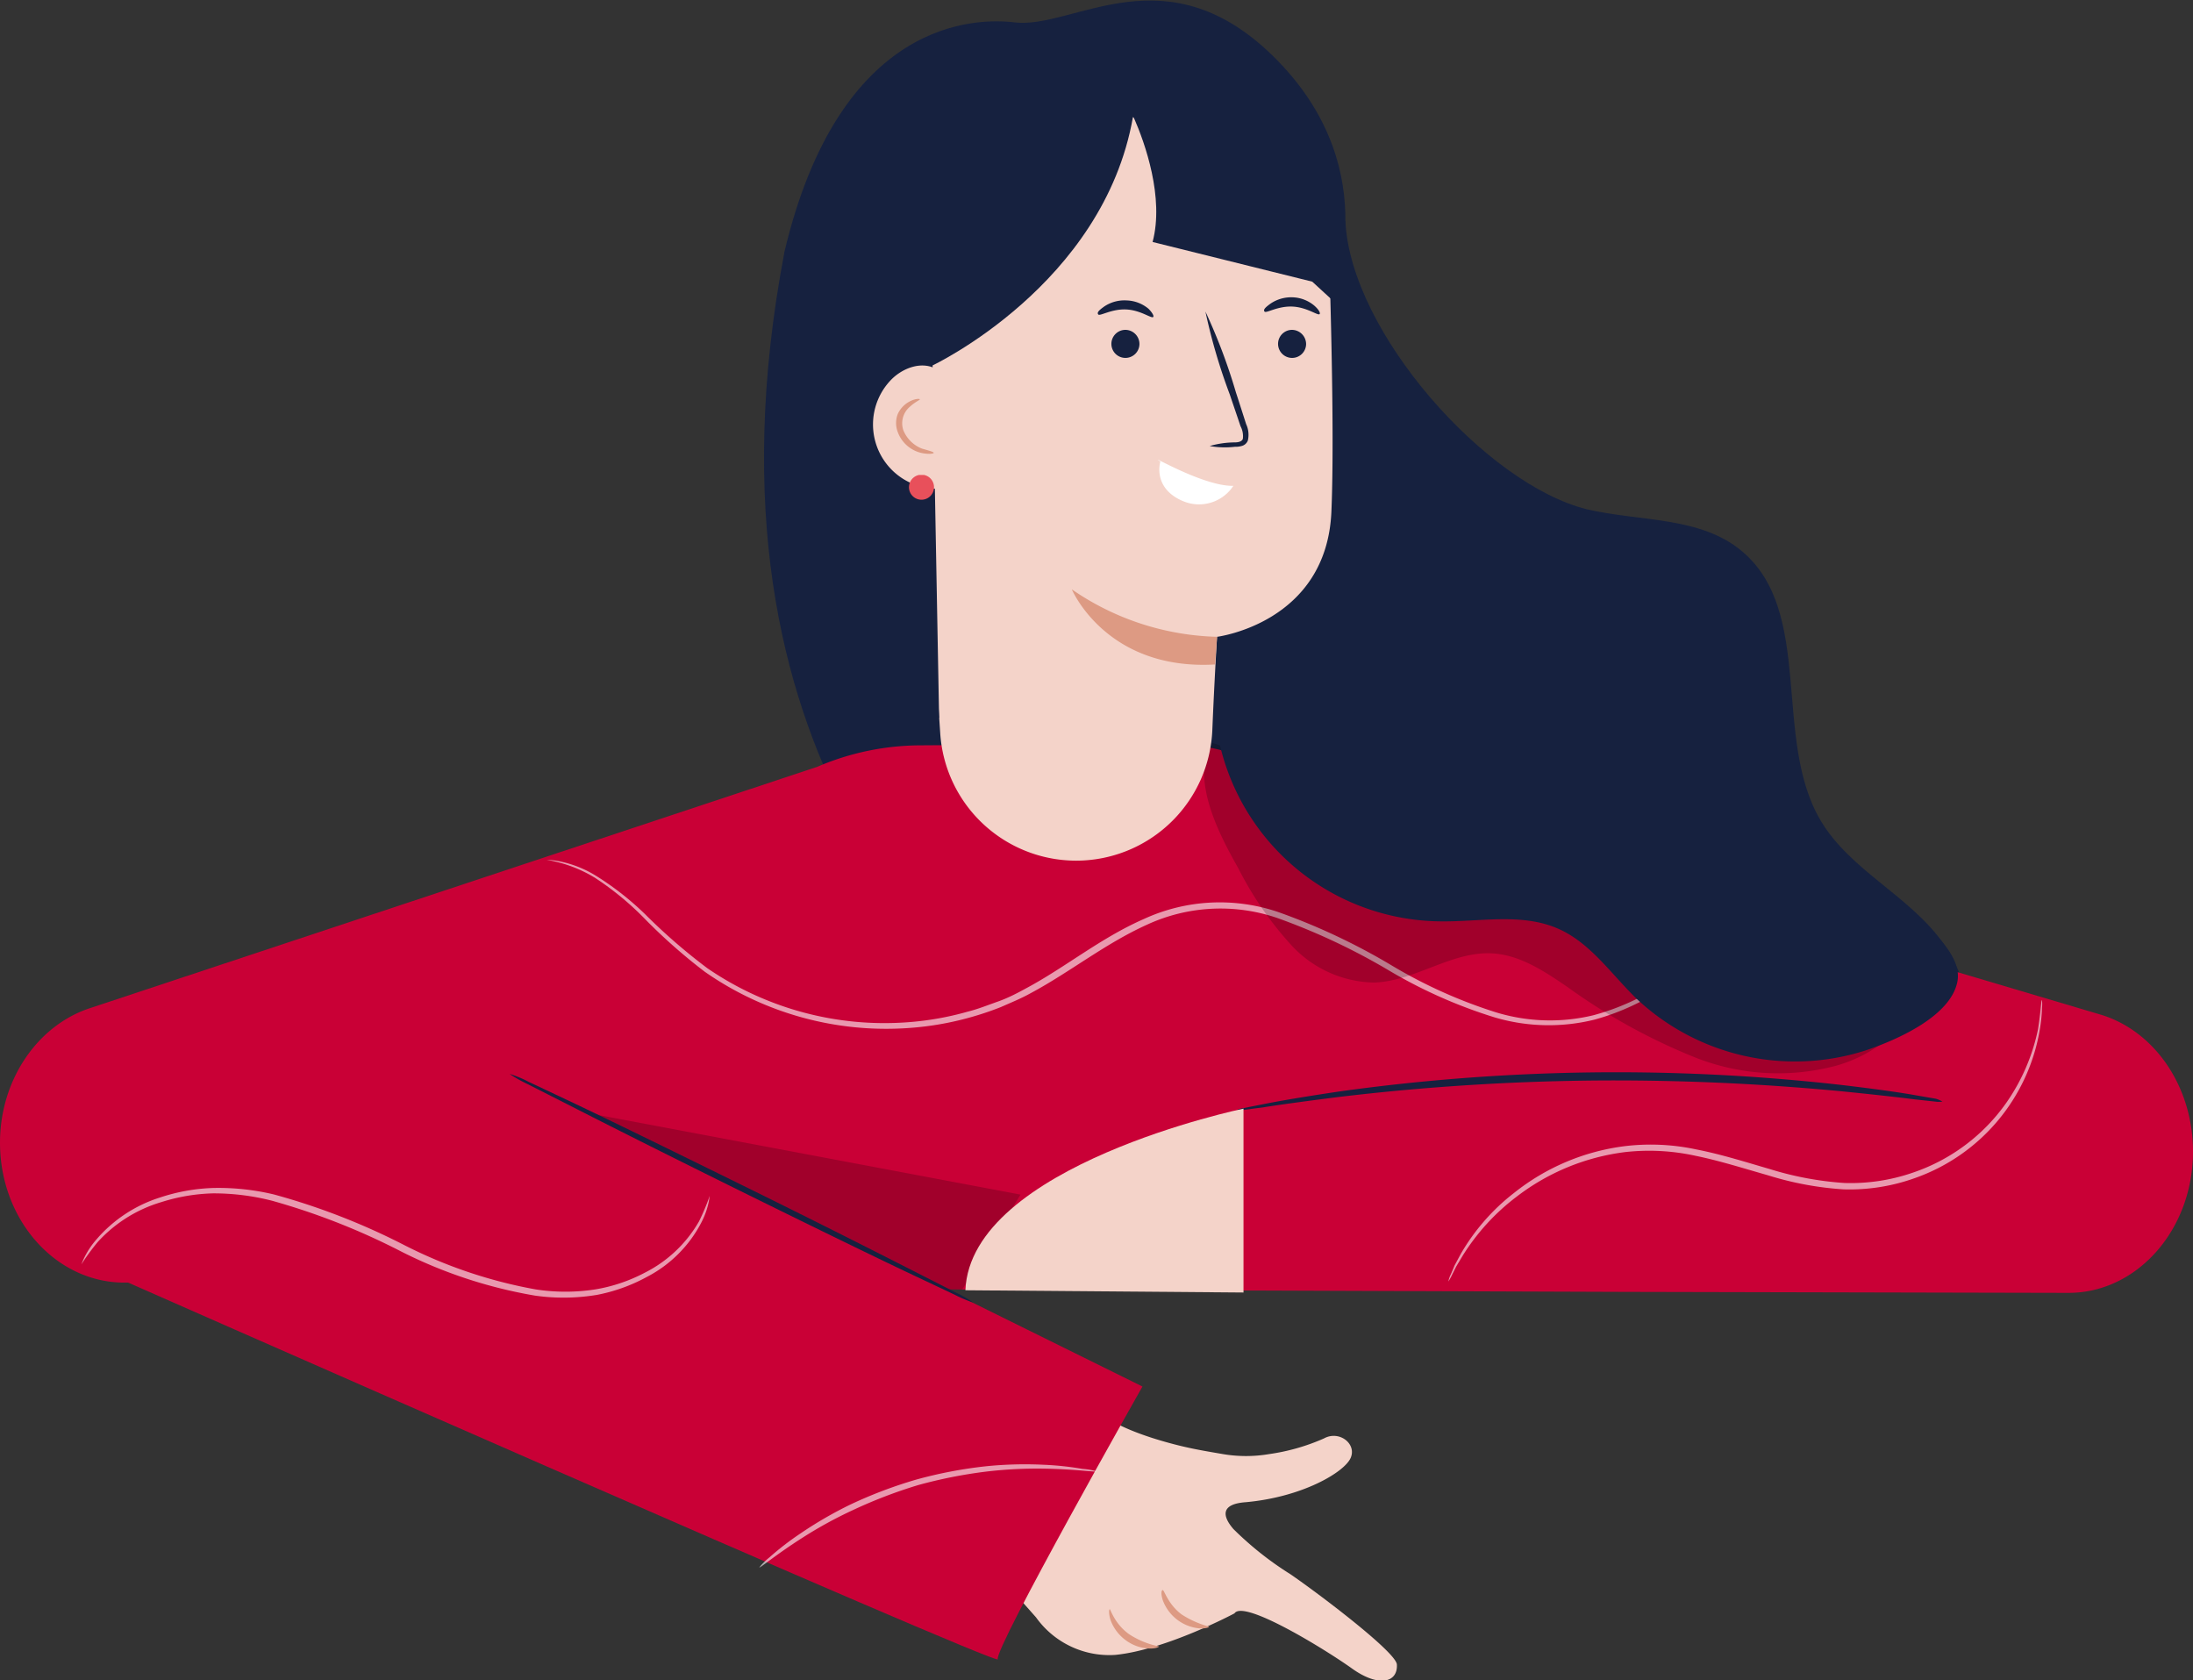 <?xml version="1.0" encoding="UTF-8"?> <svg xmlns="http://www.w3.org/2000/svg" fill="none" viewBox="0 0 449 344"><rect x="0" y="0" width="449" height="344" fill="#333333" stroke="none"/> <defs></defs> <g clip-path="url(#clip0)"> <path fill="#F4D3C9" d="M252.521 313.016c-2.333-2.716-2.564-5.125 2.564-5.484 11.562-1.051 20.099-6.099 21.432-9.021 1.333-2.921-2.333-5.766-5.461-4.023a42.446 42.446 0 01-11.254 3.203 28.2 28.2 0 01-9.383 0c-2.564-.436-5.128-.871-7.179-1.333 0 0-12.254-2.562-17.535-6.765l-25.739 27.806 12.152 13.711a18.44 18.44 0 0016.202 7.688c10.434-1.025 24.432-8.508 24.432-8.508 1.897-2.896 18.663 7.431 24.072 11.301 5.41 3.87 9.383 2.922 9.178-.82-.128-2.563-16.381-14.787-21.816-18.503a66.912 66.912 0 01-11.614-9.2"></path> <path fill="#DD9A83" d="M237.292 337.055c0 .154-.743.487-2.076.435a8.661 8.661 0 01-4.82-1.768 8.837 8.837 0 01-3.051-4.152c-.384-1.281-.282-2.127-.128-2.127.154 0 1 3.024 3.974 5.126a17.424 17.424 0 006.101 2.486zM247.548 333.006c0 .179-.744.436-2 .359a8.874 8.874 0 01-7.486-5.792c-.384-1.23-.308-2.025 0-2.05.308-.026 1.051 2.87 3.846 4.971a19.685 19.685 0 005.64 2.512z"></path> <path fill="#16213F" d="M275.465 45.31c1.077 22.732 28.79 53.818 49.402 58.944 10.819 2.562 23.304 1.384 31.867 8.662 14.741 12.48 6.127 38.441 16.048 55.099 6.102 10.251 18.228 15.377 25.098 25.115 11.409 16.248 3.769 40.774-11.818 52.87-15.587 12.096-36.302 14.429-55.837 13.916-42.915-1.102-86.882-14.761-117.928-45.182-14.562-14.351-71.603-58.405-51.709-163.043"></path> <path fill="#C90036" d="M430.413 207.814l-163.228-48.436a102.288 102.288 0 00-23.637-7.15l-55.119.359a53.837 53.837 0 00-21.124 4.408L18.612 206.328C7.691 209.813 0 221.09 0 233.929c0 15.838 11.408 28.652 25.483 28.652h68.63l-.309 1.025 238.626.871 91.087.205c14.075 0 25.483-12.967 25.483-28.933 0-13.045-7.588-24.424-18.587-27.935z"></path> <path fill="#16213F" d="M397.701 225.523a5.257 5.257 0 01-1.461 0l-4.23-.461c-3.64-.461-8.921-1.051-15.382-1.691a488.41 488.41 0 00-51.273-2.153 480.123 480.123 0 00-51.043 3.332c-6.511.82-11.793 1.537-15.382 2.101l-4.204.564a5.761 5.761 0 01-1.461 0c.46-.189.942-.318 1.435-.385l4.153-.82c3.59-.717 8.845-1.589 15.382-2.562a410.33 410.33 0 01102.547-1.359c6.537.769 11.818 1.487 15.382 2.127l4.179.718c.476.137.933.335 1.358.589z"></path> <path fill="#fff" d="M359.4 185.8s-.128.205-.461.564l-1.436 1.512a135.84 135.84 0 01-5.768 5.587 91.702 91.702 0 01-9.922 7.996 49.19 49.19 0 01-15.228 7.252 39.002 39.002 0 01-20.509-.41 100.453 100.453 0 01-21.458-9.482 131.82 131.82 0 00-23.124-10.892 35.902 35.902 0 00-26.611 1.359c-8.588 3.869-15.895 9.789-23.868 14.044-1.974 1.102-4.076 1.947-6.101 2.844a64.076 64.076 0 01-6.256 2.102 62.342 62.342 0 01-12.587 2.178 64.85 64.85 0 01-41.762-11.507 113.96 113.96 0 01-12.613-11.173c-2.968-3-6.241-5.68-9.768-7.996a27.362 27.362 0 00-9.998-3.742c.94.019 1.876.13 2.794.333a22.712 22.712 0 017.46 3.024 59.415 59.415 0 019.999 7.868 118.638 118.638 0 0012.664 10.969 64.107 64.107 0 0041.019 11.045 61.174 61.174 0 0012.305-2.178c2.077-.513 4.077-1.333 6.127-2.05 2.051-.718 4.025-1.743 5.974-2.819 7.845-4.203 15.151-10.251 23.944-14.096a37.165 37.165 0 0127.509-1.409 130.308 130.308 0 0123.457 11.071 100.187 100.187 0 0021.202 9.482 37.879 37.879 0 0019.868.564 49.008 49.008 0 0015.049-6.971 96.29 96.29 0 009.998-7.688c2.564-2.281 4.563-4.152 5.922-5.407l1.538-1.41c.176-.227.393-.419.641-.564z" opacity=".6"></path> <path fill="#000" d="M105.751 225.113l103.187 19.452-11.921 19.4-3.127.051-88.139-38.903z" opacity=".2"></path> <path fill="#fff" d="M418.082 204.74a7.404 7.404 0 010 1.589 31.45 31.45 0 01-.461 4.51 39.068 39.068 0 01-25.637 30.369 39.655 39.655 0 01-14.51 2.281 65.765 65.765 0 01-15.382-2.845c-5.127-1.461-10.127-3.05-15.049-4.049a44.269 44.269 0 00-14.254-.743 45.719 45.719 0 00-22.252 9.123 44.91 44.91 0 00-11.05 12.071l-1.333 2.229-.846 1.692a9.544 9.544 0 01-.769 1.384 5.722 5.722 0 01.513-1.487c.231-.538.487-1.127.743-1.768l1.256-2.332a42.918 42.918 0 0110.922-12.532 45.44 45.44 0 0122.662-9.585 44.493 44.493 0 0114.665.667c5.127.999 10.024 2.562 15.151 4.049a66.125 66.125 0 0015.151 2.819c4.782.161 9.554-.56 14.075-2.127a38.464 38.464 0 0019.125-14.326 40.606 40.606 0 006.46-14.992c.615-3.819.615-5.997.82-5.997z" opacity=".6"></path> <path fill="#C90036" d="M18.74 259.275s186.507 82.29 185.558 80.419c-.948-1.871 29.61-55.842 29.61-55.842L82.781 209.198l-64.04 50.077z"></path> <path fill="#16213F" d="M104.341 219.86c1.33.407 2.617.939 3.846 1.589l10.254 4.843c8.64 4.126 20.51 9.944 33.636 16.402a2634.918 2634.918 0 0133.481 16.761l10.075 5.125a23.258 23.258 0 013.615 2.076 25.577 25.577 0 01-3.82-1.615l-10.254-4.843c-8.64-4.126-20.51-9.918-33.636-16.402-13.126-6.484-24.944-12.404-33.481-16.76l-10.101-5.126a27.166 27.166 0 01-3.615-2.05z"></path> <path fill="#fff" d="M145.308 244.822a16.023 16.023 0 01-1.743 5.51 26.026 26.026 0 01-11.101 11.071 35.064 35.064 0 01-10.254 3.69 41.587 41.587 0 01-12.639.154 96.404 96.404 0 01-27.303-8.97 140.219 140.219 0 00-26.457-10.43 48.09 48.09 0 00-12.229-1.538 38.06 38.06 0 00-10.562 1.794 28.555 28.555 0 00-12.998 8.15 45.254 45.254 0 00-3.358 4.587 16.913 16.913 0 012.973-4.972 28.426 28.426 0 0113.126-8.713 38.46 38.46 0 0110.819-1.948c4.219-.098 8.432.35 12.536 1.333a138.006 138.006 0 0126.74 10.405 96.89 96.89 0 0026.79 9.02c4.06.629 8.193.629 12.254 0a33.48 33.48 0 0010.101-3.408 26.578 26.578 0 0011.126-10.533 45.535 45.535 0 002.179-5.202zM224.5 301.202c0 .256-4.128-.436-10.793-.539a88.625 88.625 0 00-11.665.59 97.103 97.103 0 00-14.023 2.768 98.73 98.73 0 00-13.382 5.125 86.588 86.588 0 00-10.255 5.613c-5.64 3.587-8.768 6.304-8.922 6.125.613-.76 1.31-1.447 2.077-2.051a57.819 57.819 0 016.307-4.869 81.44 81.44 0 0110.254-5.945 92.162 92.162 0 0113.536-5.126 90.061 90.061 0 0114.254-2.717 79.192 79.192 0 0111.819-.307c2.656.11 5.302.392 7.922.846.971.058 1.934.222 2.871.487z" opacity=".6"></path> <path fill="#000" d="M247.496 151.869c-3.076 8.637 1.564 17.94 6.05 25.91a70.654 70.654 0 0010.819 15.684 23.577 23.577 0 0016.946 7.688c8.383-.256 15.895-6.458 24.252-5.971 5.692.333 10.691 3.69 15.382 6.894a122.481 122.481 0 0025.842 14.3 46.163 46.163 0 0029.072 1.82 29.028 29.028 0 0020.125-19.888" opacity=".2"></path> <path fill="#F4D3C9" d="M248.214 149.486c.41-10.02.974-19.118.974-19.118s22.432-2.819 23.406-25.628c.974-22.808-1.307-75.627-1.307-75.627L229.96 9.175l-44.428 35.879 6.973 105.073a27.881 27.881 0 009.239 18.968 27.903 27.903 0 0019.885 7.07 27.923 27.923 0 0018.471-8.182 27.905 27.905 0 008.114-18.497z"></path> <path fill="#16213F" d="M267.415 70.425a2.868 2.868 0 01-4.892 2.013 2.875 2.875 0 01-.644-3.108 2.873 2.873 0 012.614-1.801 2.923 2.923 0 012.922 2.896zM270.185 64.3c-.359.384-2.564-1.41-5.589-1.538-3.025-.128-5.358 1.435-5.691 1.025-.333-.41.231-.897 1.205-1.614a7.538 7.538 0 014.563-1.307 7.28 7.28 0 014.435 1.717c.923.82 1.256 1.486 1.077 1.717zM233.293 70.425a2.872 2.872 0 11-2.897-2.896 2.899 2.899 0 012.897 2.896zM236.113 64.89c-.359.384-2.564-1.41-5.563-1.538-3-.128-5.358 1.435-5.692 1.025-.333-.41.206-.897 1.205-1.615a7.436 7.436 0 014.666-1.256 7.332 7.332 0 014.435 1.718c.821.845 1.128 1.486.949 1.665zM247.675 91.312a18.8 18.8 0 015.128-.743c.794 0 1.538-.206 1.666-.77a4.36 4.36 0 00-.487-2.562c-.692-2.076-1.436-4.229-2.205-6.51a117.865 117.865 0 01-4.973-16.94 116.834 116.834 0 016.229 16.505c.744 2.28 1.436 4.459 2.103 6.535a5.129 5.129 0 01.359 3.332 1.825 1.825 0 01-1.308 1.153c-.434.12-.883.172-1.333.154a17.601 17.601 0 01-5.179-.154z"></path> <path fill="#fff" d="M237.575 94.489c-3.153-2.076 8.665 5.125 14.946 4.972a8.408 8.408 0 01-10.255 3.152c-6.409-2.665-4.691-8.124-4.691-8.124z"></path> <path fill="#DD9A83" d="M249.188 130.368a54.719 54.719 0 01-29.739-9.713s6.999 16.658 29.329 15.377l.41-5.664z"></path> <path fill="#16213F" d="M161.511 67.529c0 19.836-5.281 72.244 30.764 79.446l-1.333-72.168s34.994-16.504 41.019-50.845l.205.18c2.256 5.125 6.229 16.324 3.819 25.396l32.687 8.124 3.769 3.46s11.664-25.628-10.845-48.693c-22.508-23.065-41.762-6.38-53.836-7.842-8.025-.973-35.892-.768-47.198 47.155l.949 15.787z"></path> <path fill="#F4D3C9" d="M191.865 75.652c-3.051-1.87-7.204-.333-9.64 2.333a13.145 13.145 0 004.779 21.117 13.155 13.155 0 008.322.487"></path> <path fill="#DD9A83" d="M191.172 92.72c0 .154-1.025.334-2.563 0a6.792 6.792 0 01-4.794-4.253 5.124 5.124 0 010-3.716 5.451 5.451 0 011.948-2.281c1.436-.923 2.564-.872 2.564-.718 0 .154-.898.487-1.974 1.46a4.453 4.453 0 00-1.41 4.844 6.771 6.771 0 003.845 3.793c1.436.41 2.41.667 2.384.872z"></path> <path fill="#E8505B" d="M188.173 97.231a2.561 2.561 0 00-1.222 4.413 2.564 2.564 0 003.781-3.426 2.566 2.566 0 00-1.56-.987"></path> <path fill="#F4D3C9" d="M254.597 264.606v-37.647s-55.913 11.609-56.939 37.186l56.939.461z"></path> <path fill="#16213F" d="M248.676 145.54a46.793 46.793 0 0014.647 30.428 46.822 46.822 0 0031.319 12.652c8.255.154 16.972-1.82 24.509 1.563 6.537 2.922 10.767 9.277 15.92 14.275a47.366 47.366 0 0046.915 10.584c6.768-2.281 17.51-7.124 18.792-14.172.948-5.331-5.589-10.661-9.46-14.505a48.318 48.318 0 00-13.767-8.611c-39.814-18.683-82.575-32.291-126.517-34.623"></path> </g> <defs> <clipPath id="clip0"> <path fill="#fff" d="M0 0h449v344H0z"></path> </clipPath> </defs> </svg> 